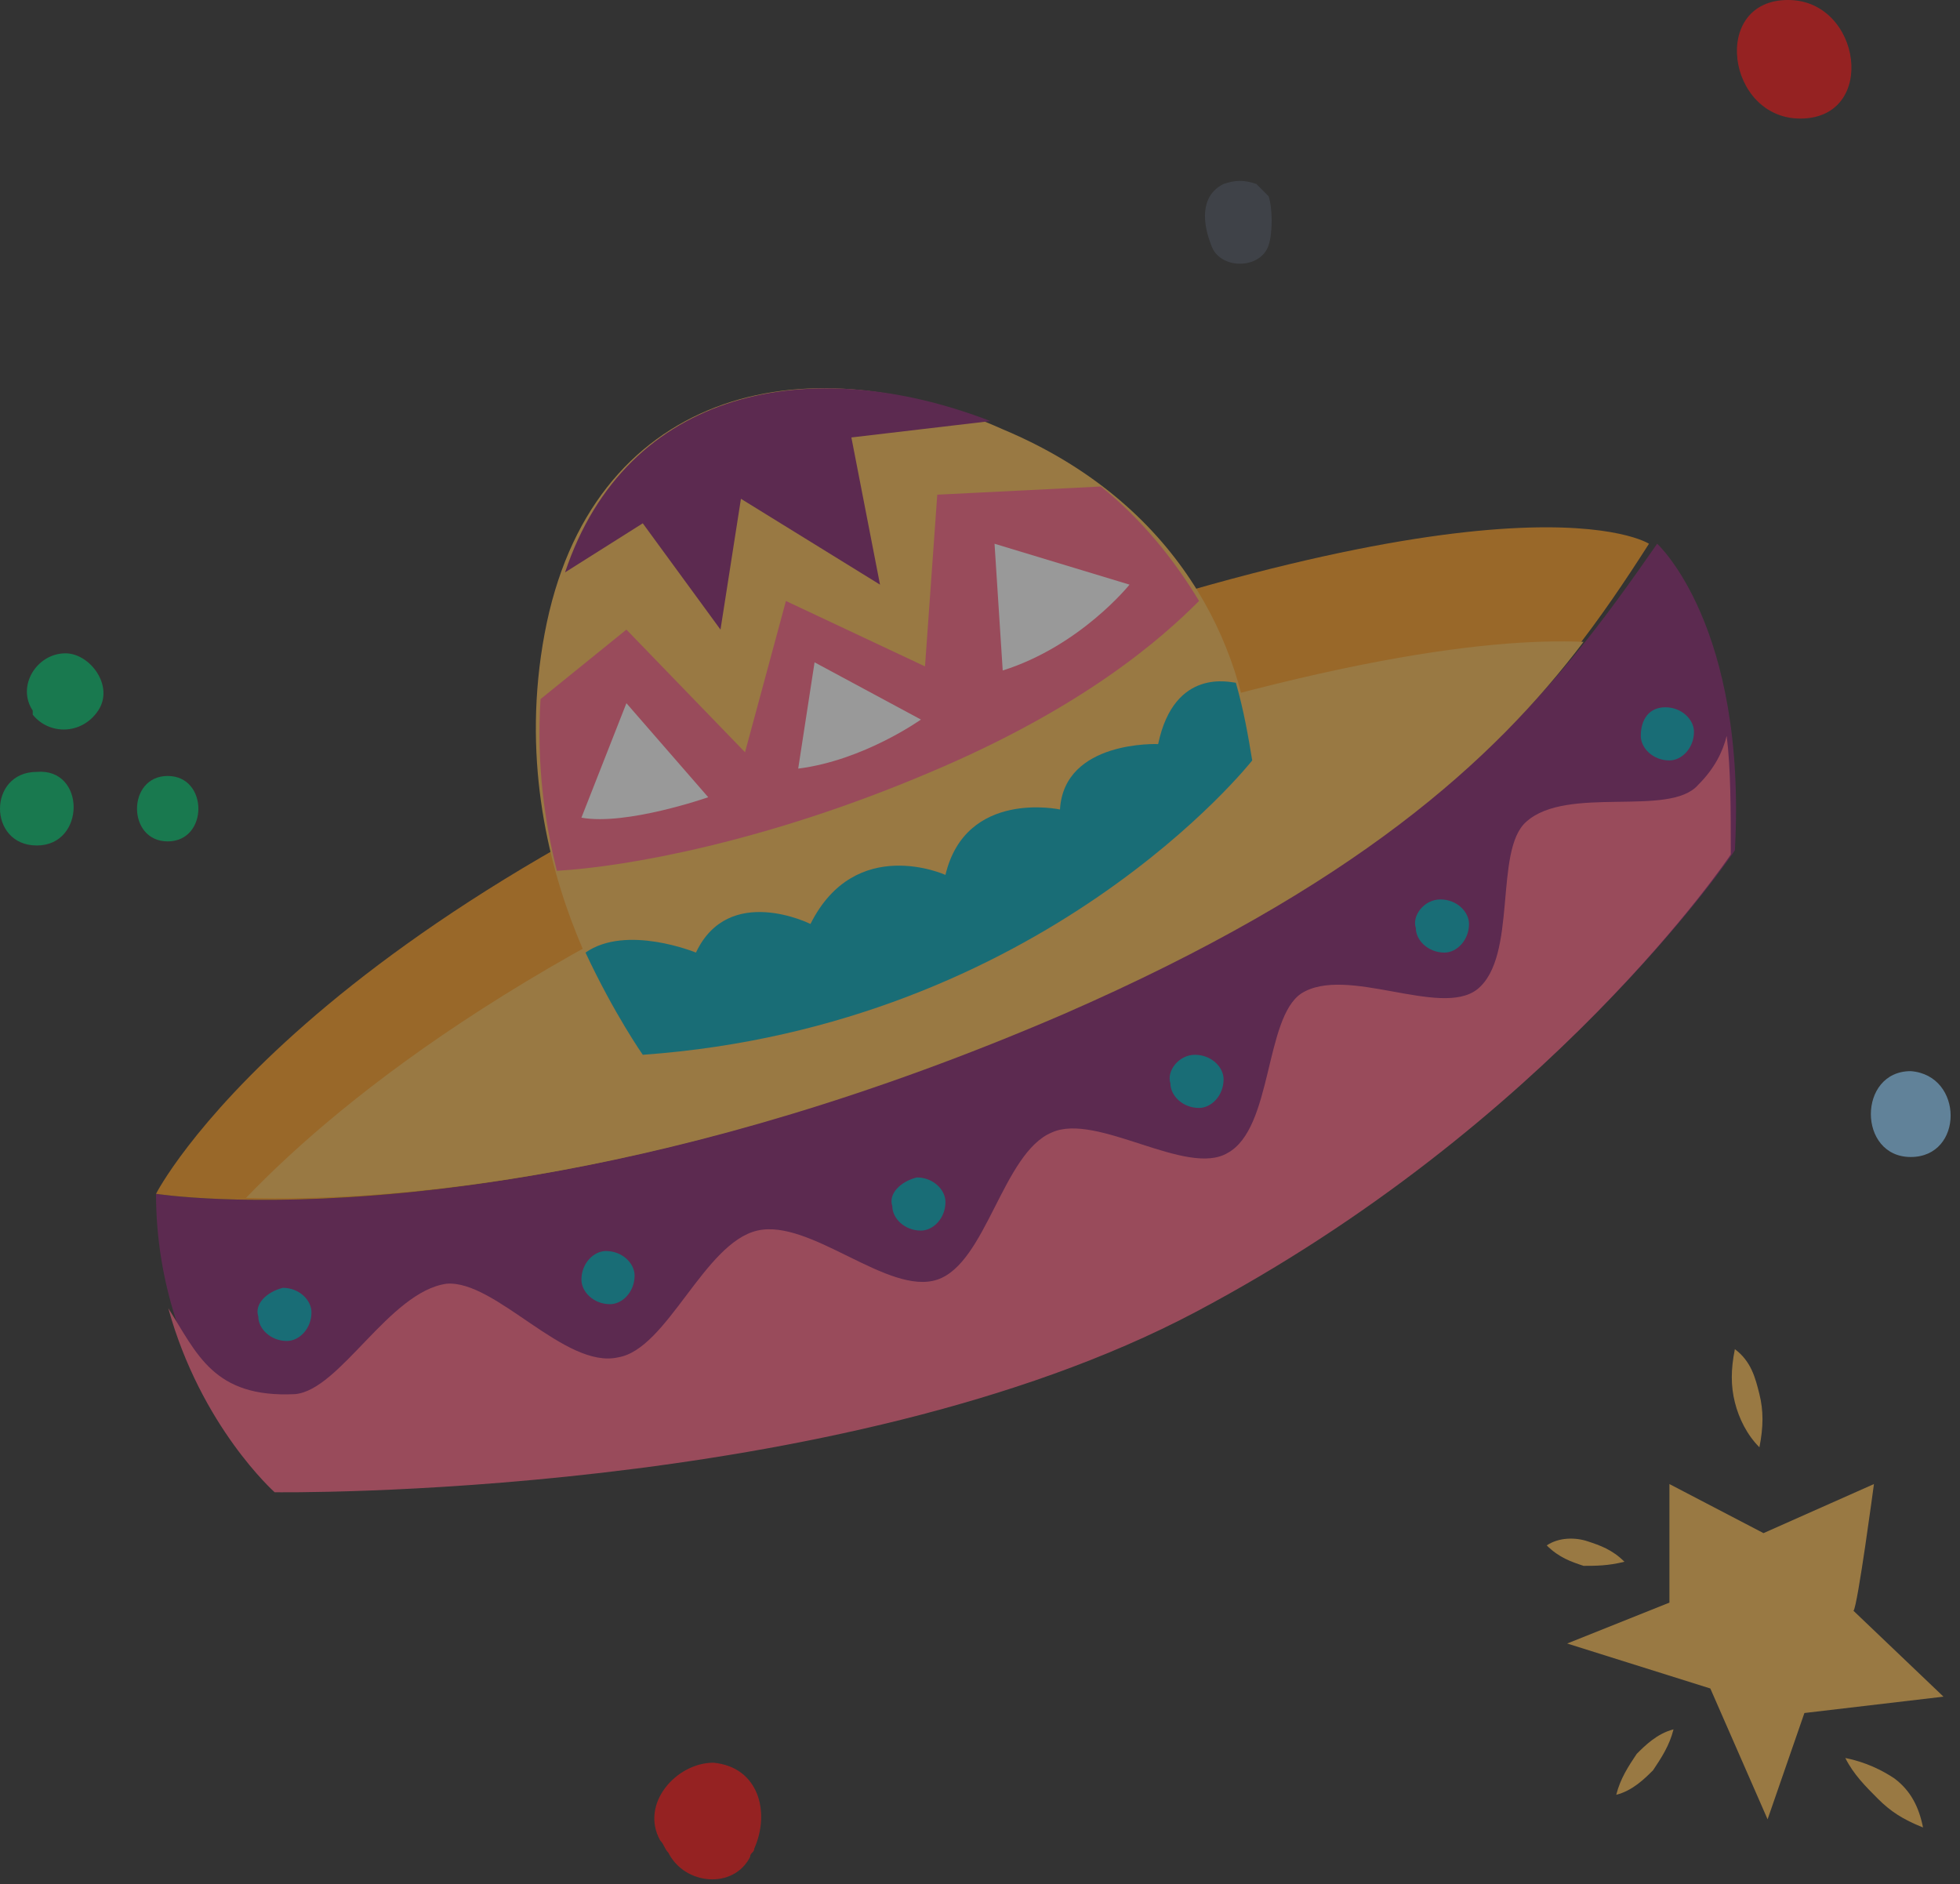 <?xml version="1.0" encoding="UTF-8"?>
<svg xmlns="http://www.w3.org/2000/svg" width="207" height="199" viewBox="0 0 207 199" fill="none">
  <rect x="0" y="0" width="207" height="199" fill="#333333" stroke="none"/>
  <g opacity="0.5">
    <path d="M111.947 107.079C54.494 132.121 16.48 126.076 16.48 126.076C16.48 145.506 29.439 157.164 29.439 157.164C29.439 157.164 89.052 158.459 126.634 138.166C164.216 118.305 183.223 89.808 183.223 89.808C184.519 66.061 175.016 57.425 175.016 57.425C164.216 72.969 151.257 90.24 111.947 107.079Z" fill="#86216D"></path>
    <path d="M111.947 107.079C54.494 132.121 16.48 126.076 16.48 126.076C16.48 126.076 31.599 96.284 97.692 71.674C160.329 48.358 174.152 57.425 174.152 57.425C164.216 72.969 151.257 90.24 111.947 107.079Z" fill="#FF9E20"></path>
    <path d="M167.24 67.787C157.737 80.309 143.049 93.694 112.379 107.078C71.341 124.781 40.67 126.94 25.983 126.508C36.35 115.714 57.949 98.443 98.555 83.331C137.434 69.514 157.305 67.356 167.24 67.787Z" fill="#FFBF53"></path>
    <path d="M29.007 157.595C29.007 157.595 21.231 150.687 17.775 138.166C20.799 142.915 22.527 147.665 31.167 147.233C35.919 146.801 41.102 136.439 47.15 135.575C52.334 135.143 59.677 144.642 65.293 143.347C70.477 142.483 74.365 131.257 79.98 129.962C85.596 128.667 93.804 136.87 98.987 135.143C104.171 133.416 105.899 121.759 111.083 119.6C115.835 117.441 125.338 124.349 129.658 121.759C134.41 119.168 133.546 107.51 137.434 104.92C142.185 101.897 152.121 107.51 156.009 104.488C160.329 101.034 157.737 89.808 161.192 86.785C165.512 82.9 176.312 86.354 179.336 82.9C181.064 81.172 181.927 79.445 182.359 77.718C182.791 81.172 182.791 85.49 182.791 90.24C182.791 90.24 163.784 118.736 126.202 138.597C88.62 158.459 29.007 157.595 29.007 157.595Z" fill="#FF6484"></path>
    <path d="M175.88 74.696C177.608 74.696 178.904 75.991 178.904 77.286C178.904 79.013 177.608 80.309 176.312 80.309C174.584 80.309 173.288 79.013 173.288 77.718C173.288 75.991 174.152 74.696 175.88 74.696Z" fill="#00A8BA"></path>
    <path d="M152.121 94.989C153.849 94.989 155.145 96.284 155.145 97.579C155.145 99.306 153.849 100.602 152.553 100.602C150.825 100.602 149.529 99.306 149.529 98.011C149.097 96.716 150.393 94.989 152.121 94.989Z" fill="#00A8BA"></path>
    <path d="M126.202 111.396C127.93 111.396 129.226 112.691 129.226 113.987C129.226 115.714 127.93 117.009 126.634 117.009C124.907 117.009 123.611 115.714 123.611 114.418C123.179 113.123 124.475 111.396 126.202 111.396Z" fill="#00A8BA"></path>
    <path d="M96.828 124.349C98.556 124.349 99.852 125.644 99.852 126.94C99.852 128.667 98.556 129.962 97.26 129.962C95.532 129.962 94.236 128.667 94.236 127.371C93.804 126.076 95.1 124.781 96.828 124.349Z" fill="#00A8BA"></path>
    <path d="M63.997 132.121C65.725 132.121 67.021 133.416 67.021 134.712C67.021 136.439 65.725 137.734 64.429 137.734C62.701 137.734 61.406 136.439 61.406 135.143C61.406 133.416 62.701 132.121 63.997 132.121Z" fill="#00A8BA"></path>
    <path d="M29.871 136.007C31.599 136.007 32.895 137.302 32.895 138.597C32.895 140.325 31.599 141.62 30.303 141.62C28.575 141.62 27.279 140.324 27.279 139.029C26.847 137.734 28.143 136.439 29.871 136.007Z" fill="#00A8BA"></path>
    <path d="M132.25 80.309C132.25 80.309 110.219 108.374 67.885 111.396C67.885 111.396 52.766 92.398 57.517 66.924C62.269 41.45 84.732 35.837 105.899 45.336C124.474 53.108 131.386 68.219 132.25 80.309Z" fill="#FFBF53"></path>
    <path d="M104.603 44.472L89.916 46.199L92.94 61.743L78.252 52.676L76.093 66.492L67.885 55.266L59.677 60.447C66.157 41.018 85.596 37.132 104.603 44.472Z" fill="#86216D"></path>
    <path d="M78.684 79.445L83.004 63.47L97.692 70.378L98.987 52.244L116.267 51.38C120.586 54.834 124.042 59.152 126.634 63.47C122.746 67.356 114.539 74.696 98.124 81.604C80.844 88.944 66.157 91.535 58.813 91.966C57.517 86.785 56.654 80.741 57.086 73.832L66.157 66.492L78.684 79.445Z" fill="#FF6484"></path>
    <path d="M61.837 100.602C66.157 97.579 73.501 100.602 73.501 100.602C76.956 93.262 85.596 97.579 85.596 97.579C90.348 88.081 99.851 92.398 99.851 92.398C102.011 83.331 111.947 85.49 111.947 85.49C112.379 78.15 122.314 78.582 122.314 78.582C124.042 70.378 130.09 72.105 130.522 72.105C131.386 75.128 131.818 77.718 132.25 80.309C132.25 80.309 110.219 108.374 67.885 111.396C67.885 111.396 64.861 107.078 61.837 100.602Z" fill="#00A8BA"></path>
    <path d="M105.035 57.425L105.899 70.81C114.107 68.219 119.291 61.743 119.291 61.743L105.035 57.425ZM86.028 69.947L97.26 75.991C97.26 75.991 91.212 80.309 84.3 81.172L86.028 69.947ZM66.157 74.264L74.797 84.195C74.797 84.195 66.157 87.217 61.405 86.354L66.157 74.264Z" fill="white"></path>
    <path d="M195.751 170.116C196.183 169.684 197.911 156.731 197.911 156.731L186.247 161.913L176.312 156.731V169.253L165.512 173.57L180.632 178.32L186.679 192.136L190.567 180.91L205.255 179.183L195.751 170.116Z" fill="#FFBF53"></path>
    <path d="M185.815 152.846C186.247 150.687 186.247 148.96 185.815 147.233C185.383 145.506 184.951 143.779 183.223 142.483C182.791 144.642 182.791 146.369 183.223 148.096C183.655 149.823 184.519 151.55 185.815 152.846Z" fill="#FFBF53"></path>
    <path d="M171.56 164.935C170.264 163.64 168.968 163.208 167.672 162.776C166.376 162.345 164.648 162.345 163.353 163.208C164.648 164.503 165.944 164.935 167.24 165.367C168.536 165.367 169.832 165.367 171.56 164.935Z" fill="#FFBF53"></path>
    <path d="M194.887 185.66C195.751 187.387 197.047 188.683 198.343 189.978C199.639 191.273 200.935 192.137 203.095 193C202.663 190.841 201.799 189.114 200.071 187.819C198.775 186.955 197.047 186.092 194.887 185.66Z" fill="#FFBF53"></path>
    <path d="M176.744 182.638C175.016 183.069 173.72 184.365 172.856 185.228C171.992 186.524 171.128 187.819 170.696 189.546C172.424 189.114 173.72 187.819 174.584 186.955C175.448 185.66 176.312 184.365 176.744 182.638Z" fill="#FFBF53"></path>
    <path d="M10.368 75.042C8.64 77.633 5.184 77.633 3.456 75.474C3.456 75.474 3.456 75.474 3.456 75.042C1.728 72.452 3.888 68.998 6.912 68.998C9.504 68.998 12.095 72.452 10.368 75.042Z" fill="#00BF6B"></path>
    <path d="M17.711 88.859C13.391 88.859 13.391 81.951 17.711 81.951C22.031 81.951 22.031 88.859 17.711 88.859Z" fill="#00BF6B"></path>
    <path d="M3.888 89.291C-1.296 89.291 -1.296 81.519 3.888 81.519C9.072 81.087 9.072 89.291 3.888 89.291Z" fill="#00BF6B"></path>
    <path d="M201.798 122.19C196.183 122.19 196.183 113.123 201.798 113.123C207.414 113.555 207.414 122.19 201.798 122.19Z" fill="#8FD2FF"></path>
    <path d="M129.226 19.429C130.522 18.997 131.386 18.997 132.682 19.429C133.114 19.861 133.546 20.293 133.978 20.725C134.41 22.02 134.41 24.61 133.978 25.906C133.114 28.496 128.794 28.496 127.93 25.906C127.066 23.747 126.634 20.725 129.226 19.429Z" fill="#4B525E"></path>
    <path d="M188.839 0C196.615 0 198.343 12.521 190.135 12.521C182.36 12.521 180.632 0 188.839 0Z" fill="#F81212"></path>
    <path d="M75.338 186.161C80.09 186.593 81.386 191.342 79.658 195.228C79.658 195.66 79.226 195.66 79.226 196.092C77.498 199.546 72.315 199.114 70.587 195.66C70.155 195.228 70.155 194.796 69.723 194.365C67.563 190.479 71.451 186.161 75.338 186.161Z" fill="#F81212"></path>
  </g>
</svg>
